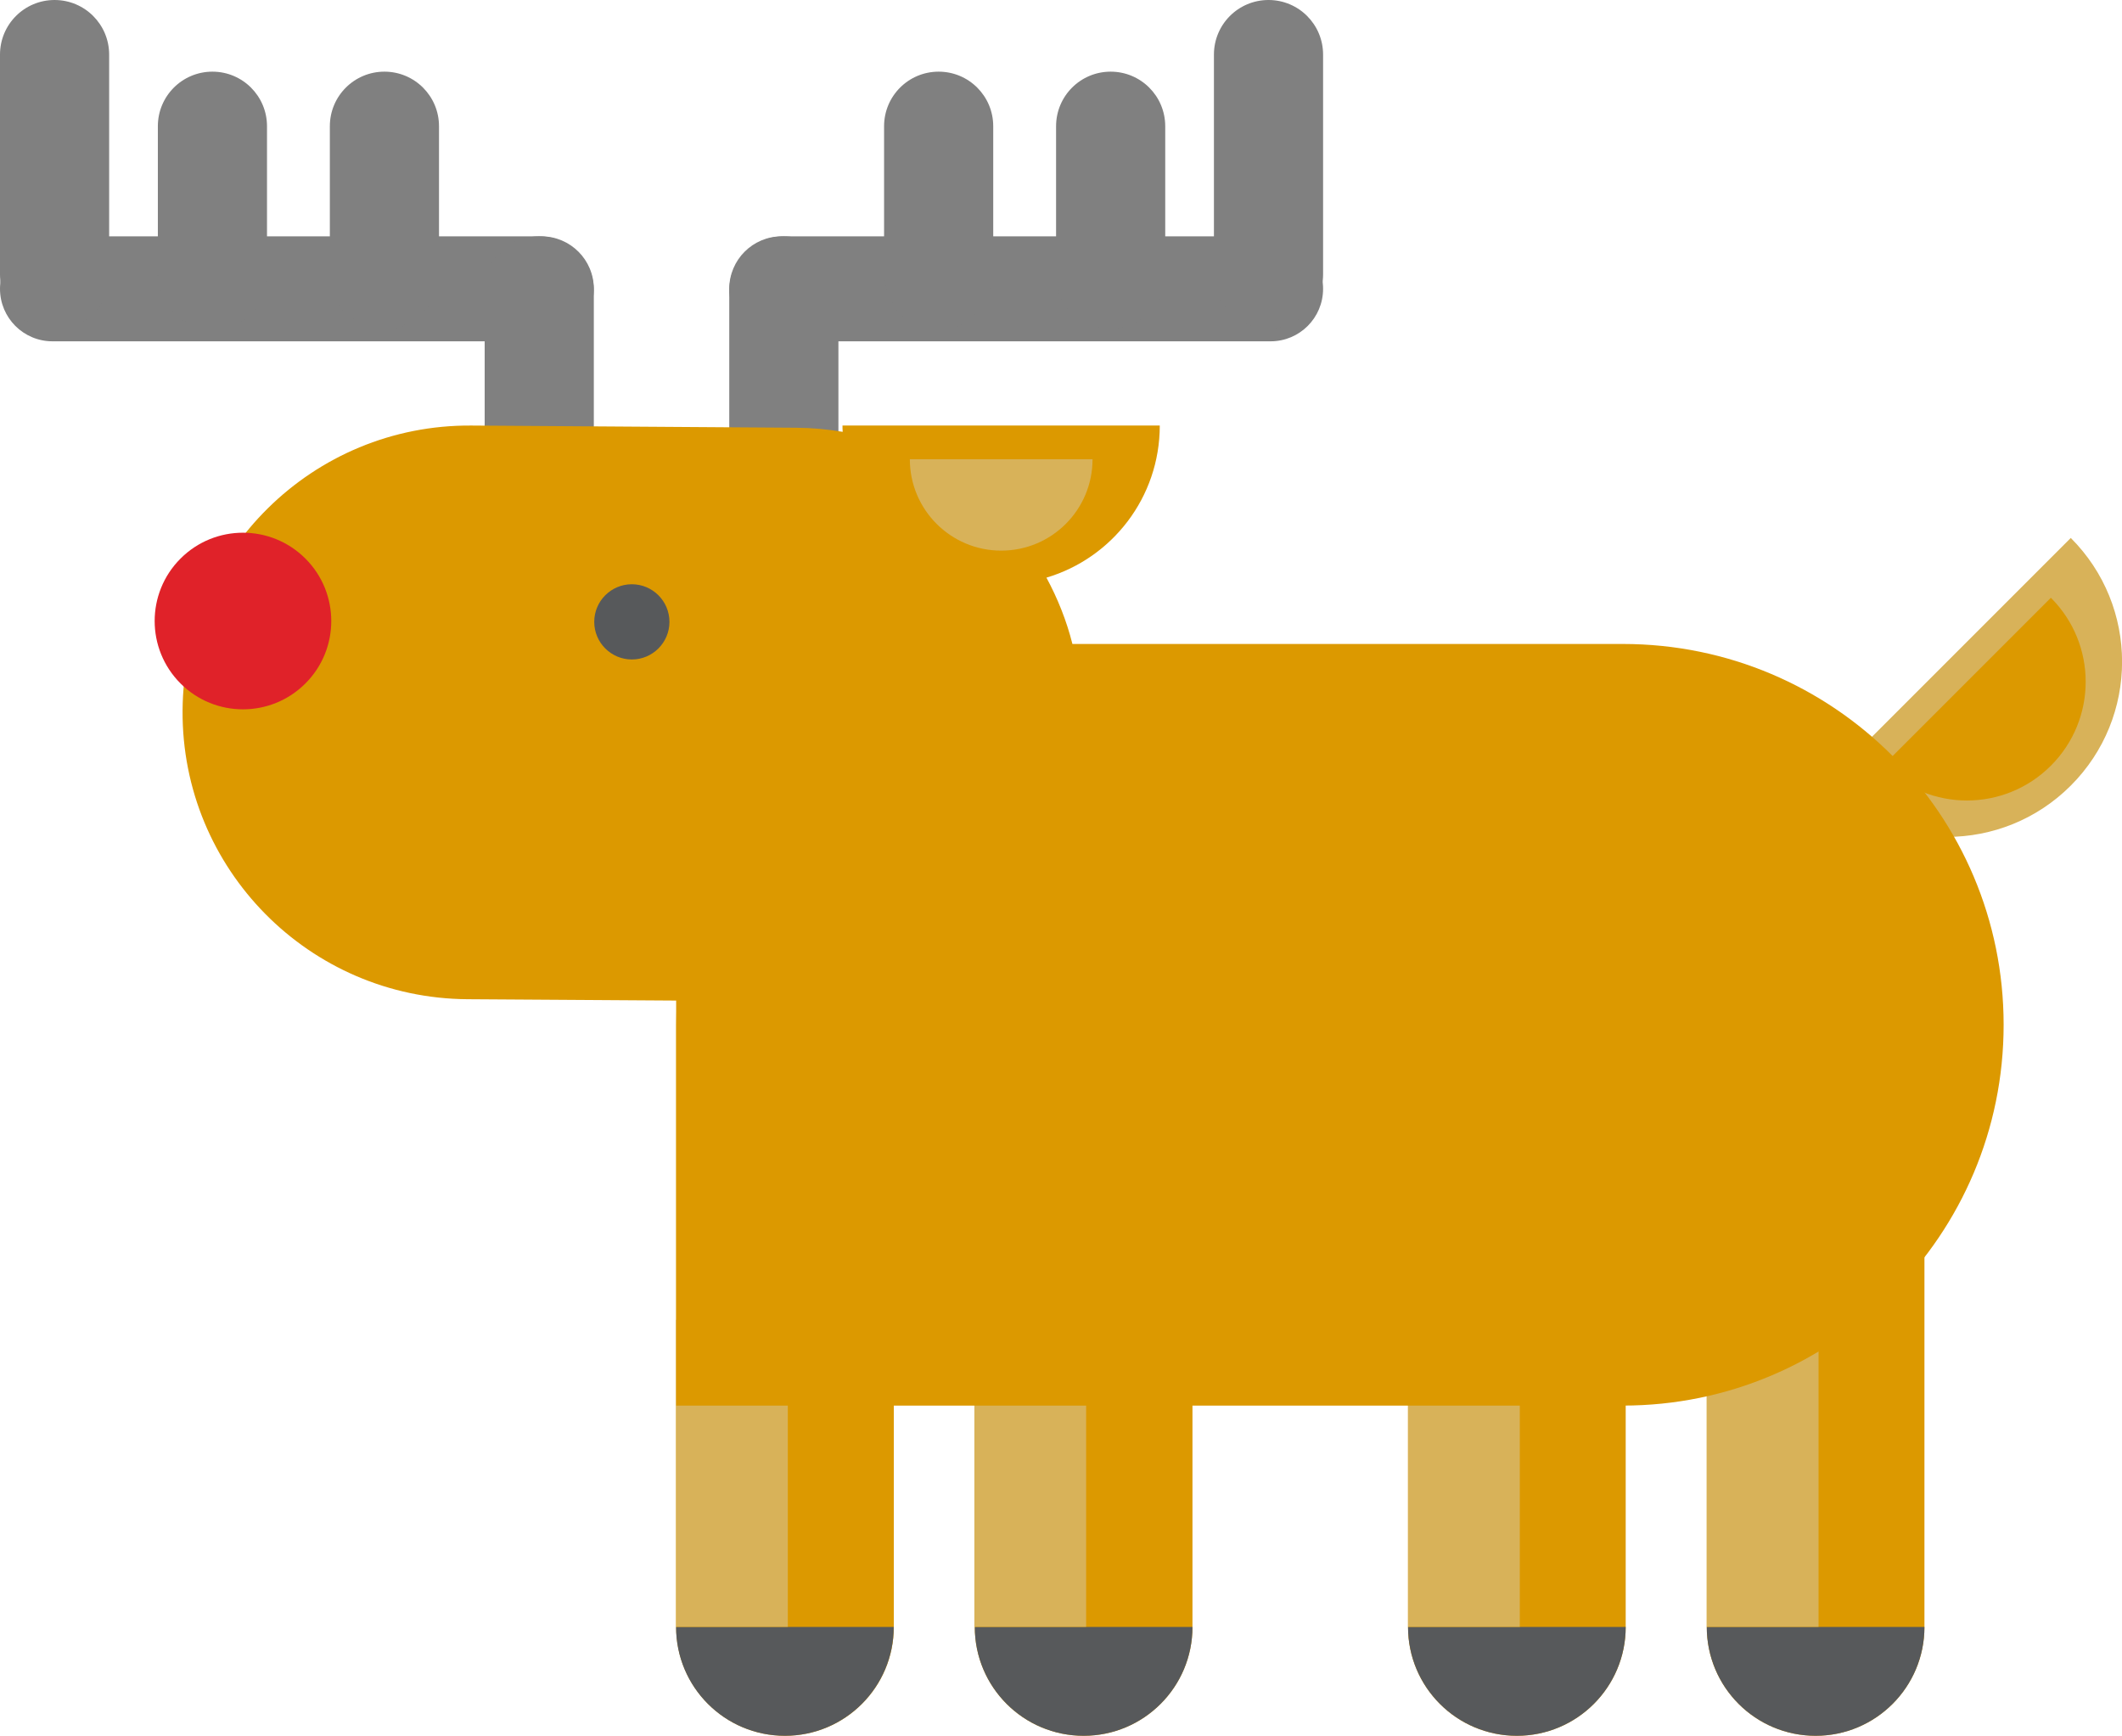 <?xml version="1.0" encoding="UTF-8"?><svg id="Layer_1" xmlns="http://www.w3.org/2000/svg" viewBox="0 0 202.58 165.69"><defs><style>.cls-1{fill:#d8b259;}.cls-2{fill:gray;}.cls-3{fill:#e02229;}.cls-4{fill:#dc9900;}.cls-5{fill:#57595b;}</style></defs><path class="cls-1" d="M174.05,74.99c6.53,6.53,17.11,6.53,23.64,0,6.53-6.53,6.53-17.11,0-23.64l-23.64,23.64Z"/><path class="cls-2" d="M56.69,27.57c0,2.77-2.24,5.01-5.01,5.01H5.01c-2.77,0-5.01-2.24-5.01-5.01h0c0-2.77,2.24-5.01,5.01-5.01h46.67c2.77,0,5.01,2.24,5.01,5.01h0Z"/><path class="cls-2" d="M10.42,5.21c0-2.88-2.33-5.21-5.21-5.21h0C2.33,0,0,2.33,0,5.21v20.99c0,2.88,2.33,5.21,5.21,5.21h0c2.88,0,5.21-2.33,5.21-5.21V5.21Z"/><path class="cls-2" d="M25.49,12.05c0-2.88-2.33-5.21-5.21-5.21h0c-2.88,0-5.21,2.33-5.21,5.21v14.15c0,2.88,2.33,5.21,5.21,5.21h0c2.88,0,5.21-2.33,5.21-5.21v-14.15Z"/><path class="cls-2" d="M41.91,12.05c0-2.88-2.33-5.21-5.21-5.21h0c-2.88,0-5.21,2.33-5.21,5.21v14.15c0,2.88,2.33,5.21,5.21,5.21h0c2.88,0,5.21-2.33,5.21-5.21v-14.15Z"/><path class="cls-2" d="M56.69,27.77c0-2.88-2.33-5.21-5.21-5.21h0c-2.88,0-5.21,2.33-5.21,5.21v14.15c0,2.88,2.33,5.21,5.21,5.21h0c2.88,0,5.21-2.33,5.21-5.21v-14.15Z"/><path class="cls-2" d="M69.62,27.57c0,2.77,2.24,5.01,5.01,5.01h46.67c2.77,0,5.01-2.24,5.01-5.01h0c0-2.77-2.24-5.01-5.01-5.01h-46.67c-2.77,0-5.01,2.24-5.01,5.01h0Z"/><path class="cls-2" d="M115.89,5.21c0-2.88,2.33-5.21,5.21-5.21h0c2.88,0,5.21,2.33,5.21,5.21v20.99c0,2.88-2.33,5.21-5.21,5.21h0c-2.88,0-5.21-2.33-5.21-5.21V5.21Z"/><path class="cls-2" d="M100.82,12.05c0-2.88,2.33-5.21,5.21-5.21h0c2.88,0,5.21,2.33,5.21,5.21v14.15c0,2.88-2.33,5.21-5.21,5.21h0c-2.88,0-5.21-2.33-5.21-5.21v-14.15Z"/><path class="cls-2" d="M84.4,12.05c0-2.88,2.33-5.21,5.21-5.21h0c2.88,0,5.21,2.33,5.21,5.21v14.15c0,2.88-2.33,5.21-5.21,5.21h0c-2.88,0-5.21-2.33-5.21-5.21v-14.15Z"/><path class="cls-2" d="M69.62,27.77c0-2.88,2.33-5.21,5.21-5.21h0c2.88,0,5.21,2.33,5.21,5.21v14.15c0,2.88-2.33,5.21-5.21,5.21h0c-2.88,0-5.21-2.33-5.21-5.21v-14.15Z"/><path class="cls-4" d="M85.33,155.3c0,5.74-4.65,10.39-10.39,10.39h0c-5.74,0-10.39-4.65-10.39-10.39v-64.21c0-5.74,4.65-10.39,10.39-10.39h0c5.74,0,10.39,4.65,10.39,10.39v64.21Z"/><path class="cls-4" d="M113.84,155.3c0,5.74-4.65,10.39-10.39,10.39h0c-5.74,0-10.39-4.65-10.39-10.39v-64.21c0-5.74,4.65-10.39,10.39-10.39h0c5.74,0,10.39,4.65,10.39,10.39v64.21Z"/><path class="cls-4" d="M155.2,155.3c0,5.74-4.65,10.39-10.39,10.39h0c-5.74,0-10.39-4.65-10.39-10.39v-64.21c0-5.74,4.65-10.39,10.39-10.39h0c5.74,0,10.39,4.65,10.39,10.39v64.21Z"/><path class="cls-4" d="M183.72,155.3c0,5.74-4.65,10.39-10.39,10.39h0c-5.74,0-10.39-4.65-10.39-10.39v-64.21c0-5.74,4.65-10.39,10.39-10.39h0c5.74,0,10.39,4.65,10.39,10.39v64.21Z"/><path class="cls-4" d="M179.76,73.09c4.43,4.43,11.6,4.43,16.03,0,4.43-4.43,4.43-11.6,0-16.03l-16.03,16.03Z"/><path class="cls-5" d="M134.42,155.3c0,5.74,4.65,10.39,10.39,10.39s10.39-4.65,10.39-10.39h-20.78Z"/><path class="cls-5" d="M162.94,155.3c0,5.74,4.65,10.39,10.39,10.39s10.39-4.65,10.39-10.39h-20.78Z"/><path class="cls-5" d="M64.54,155.3c0,5.74,4.65,10.39,10.39,10.39s10.39-4.65,10.39-10.39h-20.78Z"/><path class="cls-5" d="M93.06,155.3c0,5.74,4.65,10.39,10.39,10.39s10.39-4.65,10.39-10.39h-20.78Z"/><rect class="cls-1" x="64.54" y="125.99" width="10.67" height="29.3"/><rect class="cls-1" x="93.02" y="125.99" width="10.67" height="29.3"/><rect class="cls-1" x="134.42" y="125.99" width="10.67" height="29.3"/><rect class="cls-1" x="162.94" y="125.99" width="10.67" height="29.3"/><path class="cls-4" d="M154.92,61.47h-52.54c-.56-2.23-1.41-4.35-2.48-6.33,6.26-1.86,10.82-7.65,10.82-14.52h-30.29c0,.2,0,.4.02.6-1.44-.24-2.92-.38-4.42-.39l-31.04-.21c-15.12-.1-27.46,12.08-27.56,27.2-.1,15.12,12.08,27.46,27.2,27.56l20.01.13c-.05.76-.08,1.53-.08,2.31v36.35h90.37c20.08,0,36.35-16.27,36.35-36.35s-16.27-36.35-36.35-36.35Z"/><circle class="cls-3" cx="23.19" cy="59.28" r="8.43" transform="translate(-35.12 33.76) rotate(-45)"/><path class="cls-5" d="M63.91,59.36c0,1.98-1.61,3.59-3.59,3.59s-3.59-1.61-3.59-3.59,1.61-3.59,3.59-3.59,3.59,1.61,3.59,3.59Z"/><path class="cls-1" d="M86.86,43.84c0,4.81,3.9,8.72,8.72,8.72s8.72-3.9,8.72-8.72h-17.43Z"/></svg>